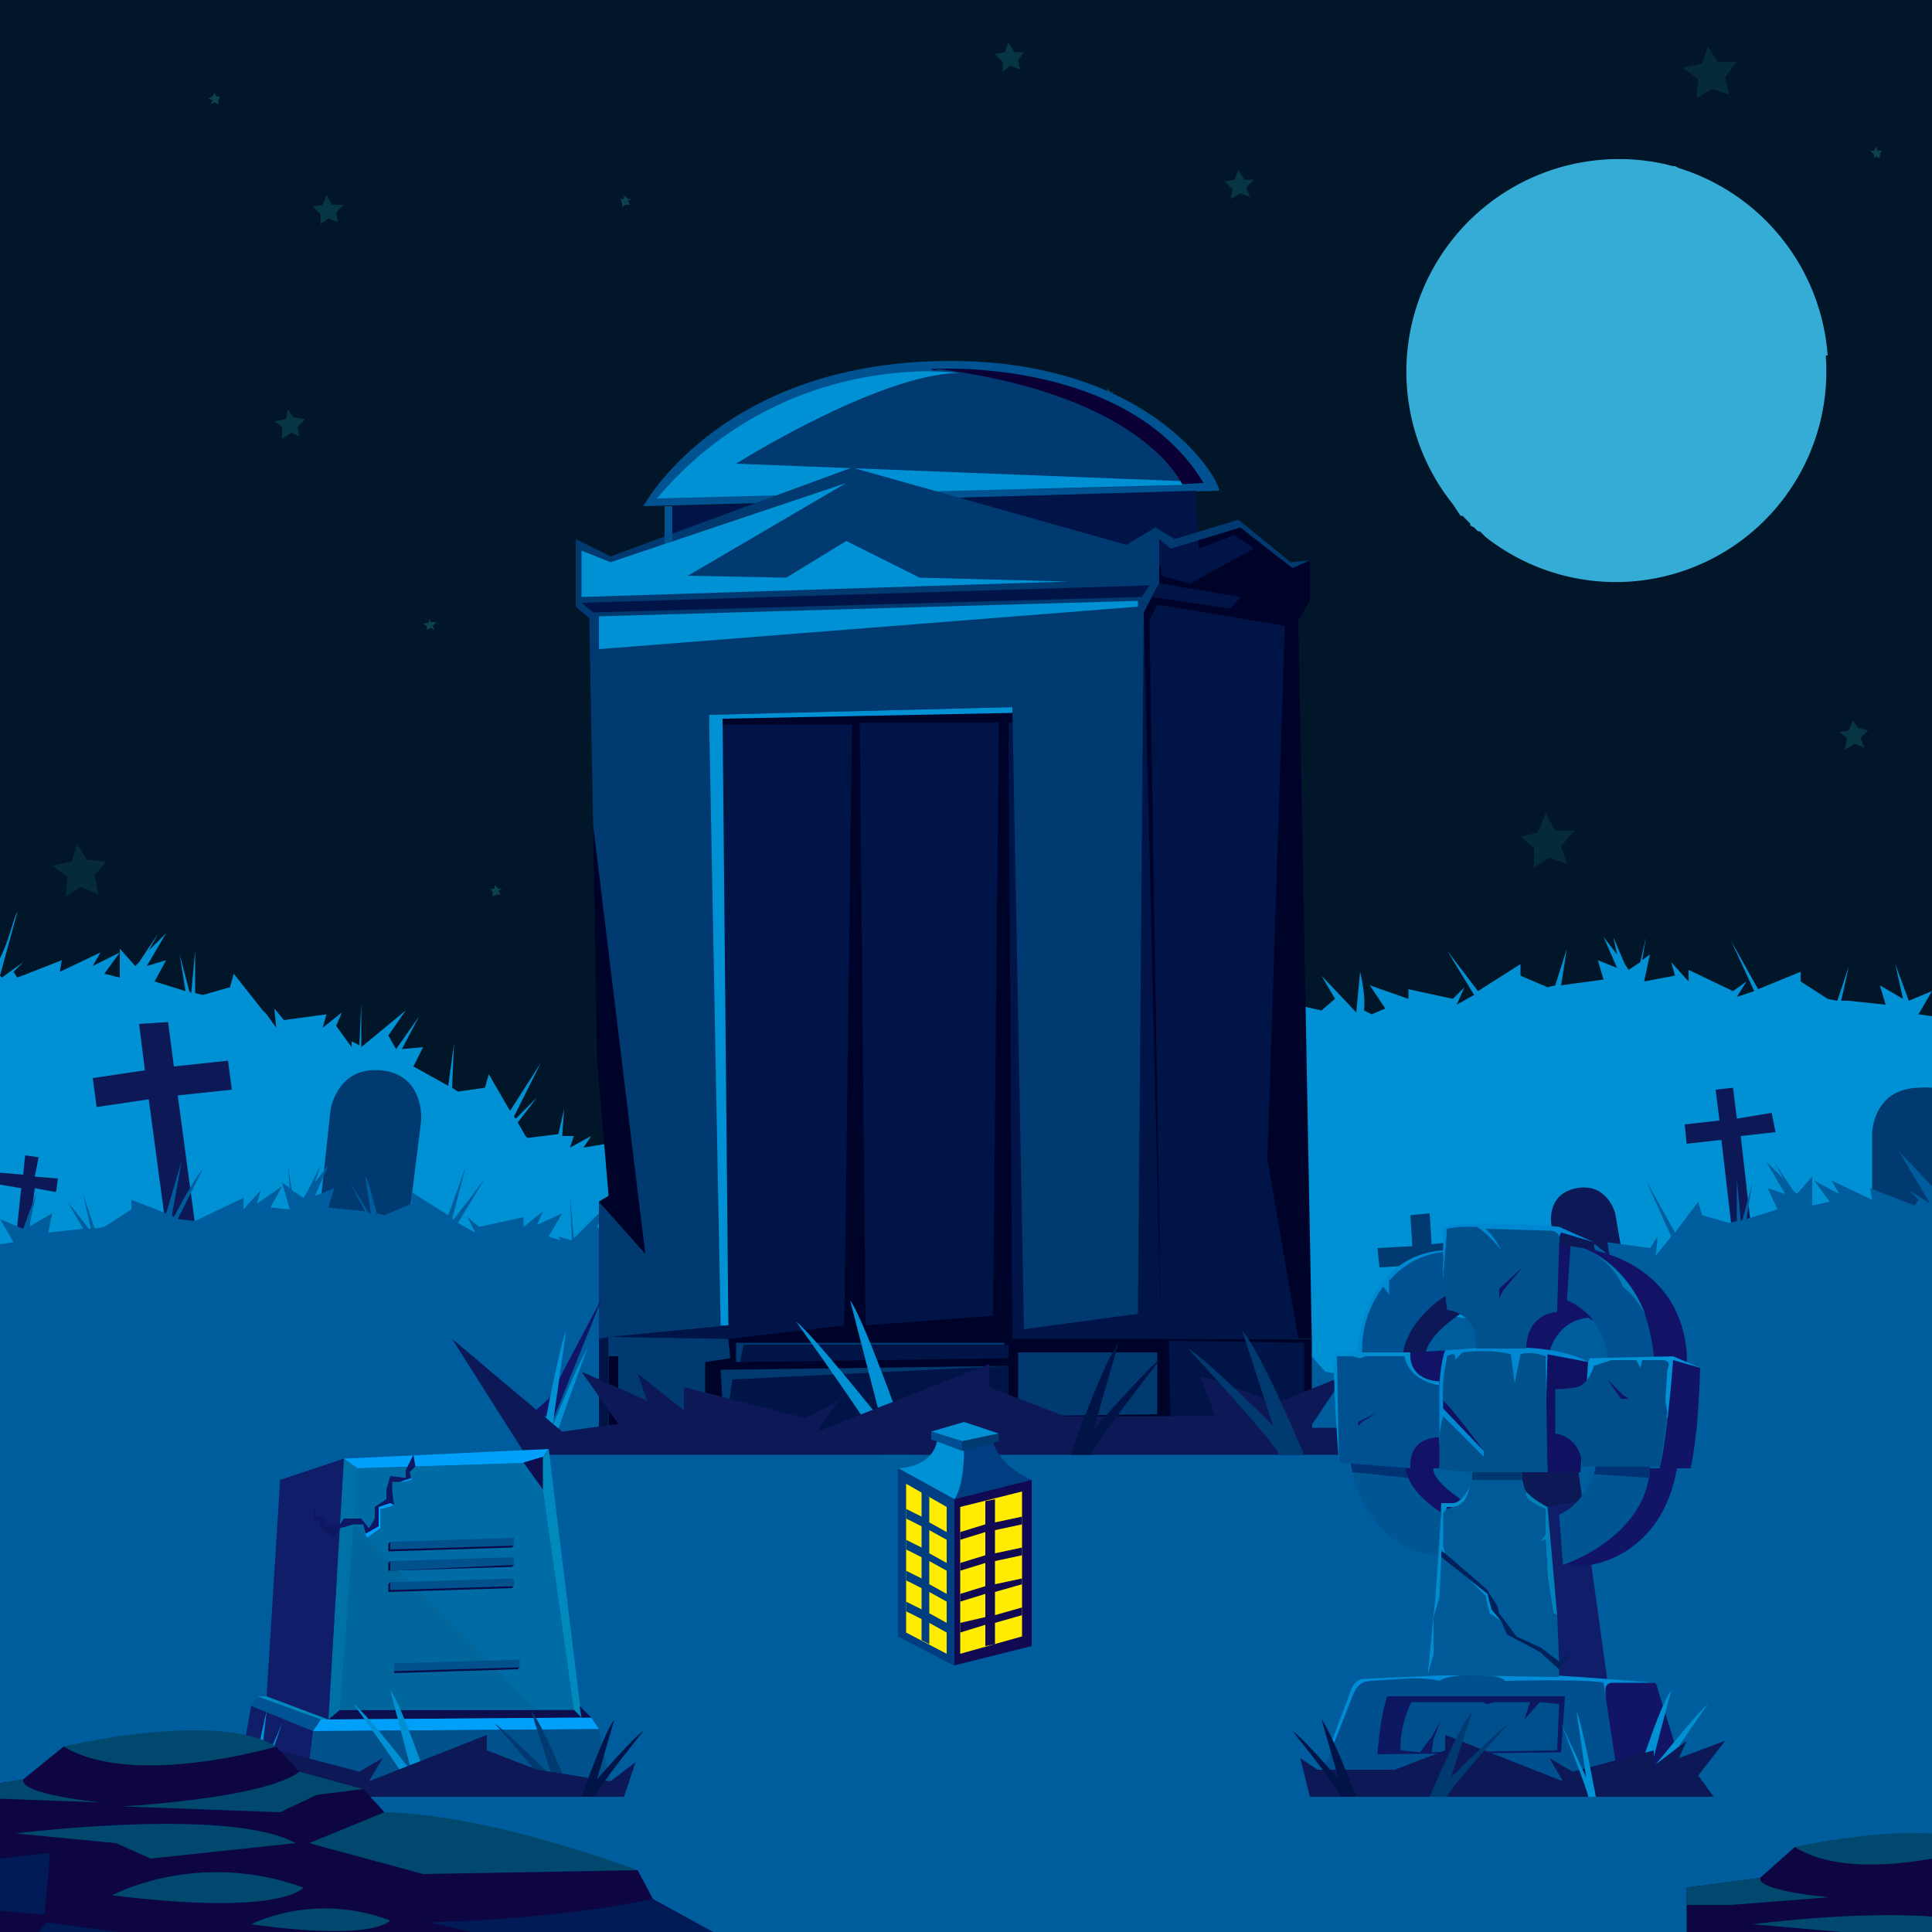 <svg xmlns="http://www.w3.org/2000/svg" xmlns:xlink="http://www.w3.org/1999/xlink" width="100%" height="100%" version="1.1" viewBox="0 0 1000 1000" style="filter: invert(0)"><rect id="background" width="100%" height="100%" fill="#011628"/><g id="attribute-0"><path fill="#0e414f" d="m970 82 1-1 2 1v-2l1-2h-2l-1-2-1 2h-2l2 2v2zM255 464l2-1h2l-1-2 2-1h-2l-2-2v2h-2l1 2v2zM322 107l2-1h2l-1-2 2-1h-2l-2-2v2h-2l1 2v2zM572 207l2-1h2l-1-2 2-1h-2l-2-2v2h-2l1 2v2zM109 54l2-1 2 1v-2l1-2h-2l-1-2-1 2-2 1 2 1-1 2zM221 326l2-1 2 1-1-2 2-2h-3l-1-2v2l-3 1 2 1v2z"/><path fill="#083544" d="m146 227 5-3 4 2-1-5 4-4-6-1-3-4-1 5-6 1 4 3v6zM519 37l4-3 5 2-1-5 3-4h-5l-3-5-2 5-5 1 4 4v5zM637 103l5-3 5 2-2-5 4-4h-5l-3-5-2 5-5 1 4 4-1 5zM955 388l5-3 5 2-2-5 4-4-5-1-3-4-2 5-5 1 4 3-1 6z"/><path fill="#052a3a" d="m794 449 8-5 9 3-3-9 7-8h-10l-5-9-4 10-9 2 7 6v10zM383 239l9-5 9 3-3-9 7-8h-10l-5-8-4 9-10 2 8 6-1 10zM34 464l8-5 9 4-2-10 6-7-10-1-5-8-3 9-10 2 8 6-1 10zM878 51l8-5 9 3-2-9 6-8h-10l-5-8-3 9-10 2 8 6-1 10z"/><path fill="#083544" d="m166 116 4-3 5 2-1-5 4-4h-6l-3-5-2 5-5 1 4 4v5z"/><path fill="#34acd6" d="M946 184a110 110 0 0 0-77-97l-2-1h-1l-4-1a110 110 0 0 0-110 176l2 3 2 3h1l4 4v1l2 1 2 2h1l3 3a109 109 0 0 0 176-94Z"/><path fill="#fff" d="M-2912-2912v6824h6824v-6824Zm3912 3912H0V0h1000Z"/></g><g id="ground" style="filter: hue-rotate(212deg)"><path fill="#0091d4" d="M9 472c-2 3-4 14-9 24v386h1000V526l-7-1 7-12-12 5-7-19 4 18-12-7 3 10-19-2a940 940 0 0 1-2 0h-2l4-18-6 18-5-1-14-9v-5l-22 9-14-25 12 26-9 3 5-8-7 5-23-11v6l-9-10 2 7-16 3 3-14-4 3 2-12-3 13-6 4-2-3-6-14 2 9-7-9 7 16-10-4 3 10-22 3 3-19-6 19-4 1-14-6v-6l-22 14-16-21 14 23-9 5 4-9-6 6-23-5v5l-20-7 8 12-7 3-4-2c1-8-2-20-2-20l-2 21-18-19 7 12-7 6-9-2c-3-3-4-8-5-9a11 11 0 0 0 2 9l-3-1 3 10-18 5a649 649 0 0 1-2 0l-2 1 3-20-5 21-4 1-7-2-2-8-4 5c-3-7-6-17-8-19l5 15v1l-7-12 6 12-5 5h-1l2-12-12 9-1-5-17 10-26-13 2 5-9 7-21 1v-10l-9 7-6-3 1-13-12 23 1 2-5-1 2-12-11 12-2-5-13 11-6-3 5 6-27-9 2 5-8 9-20 5v-10l-6 6 1-15-5 18-11-7 8 14-11 1-1-6-3 11-2-5-12 15h-2l1-6-6 9-3-17c0 3-3 4-2 13l-2 4-8-1 2-4-12 6v-4l-14 5-1 2-5-3 8-14-9 13h-1l3-16-5 15-10-6v4l-9 9-12 2 4-6-11 6 2-6h-6l1-14-3 13-16 2-1-1-4-7 10-13-11 11-1-1 14-28-16 25-11-19-2 7-14 2-3-2 1-23-3 22-18-10 5-10-11 1 9-17-12 17-4-7 9-13-23 19v-23l-1 22-4-2v3l-8-11 3-7-10 8 2-7-22 3-5-6 1 10-5-7a1277 1277 0 0 1-2-2l-15-19-2 7-14 4-4-1v-22l-2 22-1-1-5-19 3 19-16-5 6-11-10 3 10-17-9 9 5-9-10 15-2 2-8-9v15l-8-2 8-11-14 7 4-7-21 10 1-6-23 9-2-3 5-5-11 8-1-1Zm-15 12"/><path fill="#003a71" d="m211 636-46-5 6-56s3-23 26-21 21 26 21 26Zm789 10h-31v-59s0-24 25-24a31 31 0 0 1 6 0Zm-240 6-1-10-18 2-1-16-10 1 1 16-18 1 1 10 18-1 4 43 10-1-4-43 18-2z"/><path fill="#0d1856" d="m843 668-33 6-7-40s-3-16 13-19 20 13 20 13ZM120 564l-2-15-28 3-3-23-15 1 3 24-27 4 2 15 27-4 9 67 15-2-9-67 28-3zm799 22-2-10-18 3-2-16-9 1 2 16-18 2 1 10 18-2 5 43 10-1-5-44 18-2zM30 610l-12-1 2-10-7-1-1 10-12-1-1 6 12 2-3 28 6 1 4-29 11 2 1-7z"/><path fill="#005d9d" d="m15 635 4-18-7 19-12-5 7 12-7 1v356h1000V614l-17-18 16 27-11-7 5 5-2 3-23-9 1 6-21-10 4 7-13-7 8 11-9 2v-15l-8 9-2-2-10-15 5 9-9-9 10 17-9-3 5 11-16 5 3-19-5 19-1 1-2-22v22l-4 1-14-4-2-7-12 16-15-27 13 29-8 10 1-10-4 6-22-3 1 7-10-8 4 7-10-4 7 12-6 3v-3l-4 2-1-22v23l-5-27 3 26-21-18 9 13-4 7-12-17 9 17h-5l-10-8 7 7h-3l6 10-18 10-4-22 2 23-4 2-13-2-3-7-13 23-20-19 18 21-4 7-1 1-5-2h-10l-4-13 1 14h-6l2 6-11-6 4 6-12-2-8-9v-4l-14 7-8-13 7 14-5 3 3-5-4 3-14-5v4l-5-6 1 4-8-4 2 4h-3l2-8-3 8-4 1-6-8-1 8-7-2-12-16-2 5-9-15v11l-6-2 6-11-9 4-4-19v16l-5-6-1 10-20-5-7-9 1-5-27 9 5-6-5 3-14-11-1 5-11-12 1 12-5 1 2-3h-4l-9-22 1 13-6 3-9-7v9h-21l-8-7 1-5-26 13h-1l-16-10-1 5-5-8v6l-7-7 2 11-7-5-3 4-3-5-3 8-7 1-8-2-9-17 7 17-18-6 3-9-3 1 6-7c-2 0-5 4-9 7l-6 1 5-15c-2 1-5 9-8 16l-7-6 7-13-19 19-2-23 1 24-7-2 1 2-6-2 7-12-13 6 3-7-10 8v-5l-23 5-6-5 4 8-9-5 14-23-16 21h-1l7-27-9 25-19-12v6l-14 6-4-1c-2-7-4-17-6-19l3 19h-1l-10-16 8 15-19-2 3-10-10 4 7-16-7 9 3-9-7 14-2 3-6-4-2-13 1 12-4-3 4 14-10-1 6-11-13 9 2-7-9 10v-6l-25 12-9-1 13-26c-3 3-12 19-15 25l-1-1 5-28-8 27-18-7v5l-14 9-5 1-6-18 4 18h-1l-11-14 8 14-18 2 2-10Zm991-33"/></g><g id="attribute-1"><path fill="#000329" d="M315 692v52h364v-51l-364-1z"/><path fill="#005290" d="m631 254-298 8s38-71 149-75 149 60 149 67Z"/><path fill="#0b0036" d="M482 191s101-7 141 59l-21 1Z"/><path fill="#003a71" d="M612 251s-19-46-126-60c0 0-90 21-110 46s236 14 236 14Z"/><path fill="#0091d4" d="m612 251-1-2-230-9s73-46 115-47c0 0-90-13-156 65Z"/><path fill="#000329" d="m679 693-7-372 6-10v-21l-9 4-27-21-36 11-6-5-242 84 19 330h302z"/><path fill="#001448" d="M524 374h-2l2 319h77l-9-376-68 57zm95-120 2 40-273-12v-20l271-8z"/><path fill="#003a71" d="m678 290-9 4-27-21-36 11-6-5v23l-8 15-3 363-59 8-6-322-157 4 13 318-70 5v-71l5-3-8-192-2-107-7-6v-35l18 9 125-46 142 40 15-9 10 6 33-10 27 22 10-1z"/><path fill="#005290" d="M344 262v22l4-2v-20h-4z"/><path fill="#0091d4" d="m553 301-252 8v-24l15 6 122-41-82 48 51 1 31-19 38 19 77 2z"/><path fill="#001448" d="m595 303-4 6-284 8-6-5 294-9z"/><path fill="#0091d4" d="m589 314-279 22v-17l279-8v3z"/><path fill="#000329" d="m307 427 27 222-24-27 5-3-6-71-2-121z"/><path fill="#001448" d="M371 375h70l-4 311-60 7-62-1 62-6-6-311zm74-1 3 312 66-5 3-307h-72zm227 319h-71l-6-372 4-8 66 11-9 276 16 93zm-72-391 42 7-5 6-41-6 4-7zm16 0 33-18-10-7-32 12-6-4v13l15 4zM310 693v48l5 3v-52l-5 1z"/><path fill="#003a71" d="M315 692v10h5v34h45v-31l13-2-1-10-62-1z"/><path fill="#003a71" d="m522 707-149 2 2 35 147-37z"/><path fill="#001448" d="M522 707v37H375l4-30 143-7z"/><path fill="#003a71" d="M520 695H381v10l137-5 2-5z"/><path fill="#001448" d="M522 696v7l-139 2 2-9h137z"/><path fill="#003a71" d="M527 700v33l72-1v-32h-72z"/><path fill="#001448" d="m605 694 1 47 69 2v-48l-70-1z"/><path fill="#0091d4" d="m377 686-3-314 150-3v-3l-157 4 6 316h4z"/><path fill="#121465" d="m312 671-25 62h-13l10-9 28-53z"/><path fill="#0091d4" d="M472 753s-24-69-32-80l16 62s-35-44-44-51c0 0 46 64 46 69Zm-193 0s10-55 14-64l-7 49s14-34 18-40c0 0-19 51-19 55Z"/><path fill="#0d1856" d="m724 753 10-14h-56l18-27-35 14-40-14 8 21h-78l-39-15v-12l-89 35 11-16-17 9-63-16v12l-24-19 5 14-34-15 19 27-29 4-57-48 38 60h452z"/><path fill="#003a71" d="M675 753s-23-55-32-64l16 49s-34-34-44-40c0 0 47 51 47 55Z"/><path fill="#001448" d="M554 753s18-50 25-58l-13 45s28-32 35-37c0 0-36 46-36 50Z"/>
</g><g id="attribute-2" transform="translate(1000, 0) scale(-1,1)"><path fill="#0089bc" d="M862 878h5l-33 12h-4l32-12z"/><path fill="#009ffa" d="m721 757-5-7 106 5-7 5-94-3z"/><path fill="#0089bc" d="m721 757-18 128-4 4 17-139 5 7z"/><path fill="#0071a7" d="m822 755 8 135-6-3-9-127 7-5z"/><path fill="#101d68" d="m855 766-33-11 8 135 32-12-7-112z"/><path fill="#0d0e4e" d="m699 889 131 1-6-5H703l-4 4z"/><path fill="#006ca6" d="m815 760 9 125H703l18-128 94 3z"/><path fill="#00669c" d="m817 789 7 96H722l95-96z"/><path fill="#009ffa" d="m694 889 140 1 4 6-148-1 4-6z"/><path fill="#00518c" d="m690 895-7 32 159 2-4-33-148-1z"/><path fill="#005394" d="m834 890 33-12 3 5-32 13-4-6z"/><path fill="#101d68" d="m838 896 4 33 33-18-5-28-32 13z"/><path fill="#0d1762" d="m837 781-1 4h-4l-1 4h-7l-2-3h-9l-4 5-3-5v-6l-6-4v-5l-2-7-8 1v-4l-4-8-1 6 3 3-1 4 4 1h6v5l-1 7h4l3 2v10l7 5 2-7h5l7 2 3 5 7-5v-3l4-2-1-5z"/><path fill="#0d0e4e" d="M719 754v17l10-14-10-3ZM694 889l6-6-1 6h-5z"/><path fill="#0a0b48" d="M799 799v4l-64-2-1-1 64-2 1 1z"/><path fill="#00518c" d="M798 798v4l-64-2v-4l64 2z"/><path fill="#0a0b48" d="M799 809v4l-64-2-1-1 64-2 1 1z"/><path fill="#00518c" d="M798 808v5l-64-3v-4l64 2z"/><path fill="#0a0b48" d="M799 820v4l-64-2-1-1 64-2 1 1z"/><path fill="#00518c" d="M798 819v4l-64-2v-4l64 2z"/><path fill="#0a0b48" d="M796 862v4l-64-2-1-1 65-2v1z"/><path fill="#00518c" d="M796 861v4l-65-2v-4l65 2z"/><path fill="#0d1762" d="M720 927v-5l-7-6 4 11h3zM832 929v-6l9-6 5 10 4-3-5-4-5-8-11 11 3 6z"/><path fill="#009ffa" d="M832 929v-6l9-6-1-1-10 7 2 6zM811 794l-7-4v-10l-6-2-2 1 3 1 4 1v10l7 5 1-2zM793 767l-6-2v1l4 1h2z"/><path fill="#0091d4" d="M776 930s16-48 22-55l-11 42s23-30 30-35c0 0-32 44-32 48Z"/><path fill="#003a71" d="M704 930s15-38 21-44l-11 34s24-24 30-28c0 0-31 35-31 38Z"/><path fill="#0d1856" d="m671 912 6 18h215l-13-11 14-18-24 9 4-9-17 13v-8l-42 11-12-7 7 12-61-24v8l-26 10-38 6-13-10z"/><path fill="#001448" d="M699 930s-12-34-17-40l9 31s-19-22-24-25c0 0 25 31 25 34Z"/><path fill="#0091d4" d="M871 930s-7-38-9-44l4 34-12-28 13 38Z"/></g><g id="attribute-3"><path fill="#0087d1" d="M702 704s1-55 47-57Z"/><path fill="#005191" d="M749 670s-23 15-23 34l-21-4a54 54 0 0 1 11-34l3 4v-7a43 43 0 0 1 28-15v13Z"/><path fill="#0d1856" d="M756 680s-16 10-18 20l-12 4s-2-17 23-34Z"/><path fill="#121367" d="m748 699-18 1-2 20 22 1-2-22z"/><path fill="#0087d1" d="m825 643-18-8s-42-4-60 0v26Z"/><path fill="#121367" d="M802 700s3-16 20-18l34 20 17 5s5-47-48-60v-4l-17-5-25 60ZM745 760h-3s-2 5 14 16l-7 9s-23-8-22-26l4-19 18 2Z"/><path fill="#101d68" d="m807 868 25 2-15-108h-29l-1 19 20 87z"/><path fill="#0d1856" d="M817 762h-29l-1 20 32-5-2-15z"/><path fill="#008cd6" d="M856 871s-56-5-83-5l-68 3a9 9 0 0 0-5 4l-11 29 160-20Z"/><path fill="#121465" d="m838 924-7-42v-8s0-3 4-3h21s1-1 2 3 14 43 14 49Z"/><path fill="#004f8f" d="m838 924-8-53s-5-2-51-1c0 0-1-3-16-3s-18 3-18 3-7-2-19-1l-17 1c0 1-5-2-9 8l-18 46Z"/><path fill="#0d1762" d="m810 878-2 29-95 1s1-18 5-30Z"/><path fill="#004f8d" d="M730 882s-6 13-5 24l10 1 6-8 5-9-4 10-1 7 65-1 1-24-10-1-8 9 3-9h-18l-4 1-3-1h-36a2 2 0 0 0-1 1Z"/><path fill="#005a97" d="m807 868-68-1 4-11-1-19 3-10 1-21 14 11 9 9 2 9 6 4 3 7 9 5 8 4 10 9v4z"/><path fill="#008dcf" d="m777 839-6-4-2-9-9-9 10 8 2 8 5 6z"/><path fill="#00215a" d="m746 806 14 11 10 8 2 8 5 6 3 7 17 9 10 9 1-2 6-7-7 5-9-7-13-6-6-8-3-4-1-4-4-6-1-2-8-8-14-11-2-1v3z"/><path fill="#008dcf" d="m739 867 3-11v-19l3-10 1-21v-4l2 2-1-4 1-17 1-3h3s9 0 9-10v-1s-4 9-9 9h-6l-1 21-2 27Z"/><path fill="#0081b9" d="m806 836-5-56s-8-4-11-8v2s-1 4 10 7v13l-3 4 3-1 1 19 3 19Z"/><path fill="#005a97" d="m747 800 1 4 22 19 5 8 1 4 3 4 6 8 13 6 9 7-1-24-2-1-3-19-1-19-3 1 3-4v-13s-10-4-10-7v-2s-1-1-2-6h-27s0 13-9 14l-3 1-2 2Z"/><path fill="#005191" d="m811 673 2-29s38 6 43 58l-24 2s0-22-21-31Z"/><path fill="#00396f" d="M762 766h26v-4h-26v4z"/><path fill="#0091d7" d="m880 708-14-6-43 1-6 11 9 10 38 10 16-26z"/><path fill="#121465" d="M809 810h14s37-4 45-50h7s4-15 5-52l-14-4s-3 41-7 56h-5Z"/><path fill="#005593" d="M826 760s-5 18-19 24l2 26s43-14 45-50Z"/><path fill="#0087d1" d="m822 705-24 39-29 13-24-10s-2-35 3-48c0 0 29-3 48-1s26 7 26 7Z"/><path fill="#111162" d="m801 762-1-26 1-35 21 4-4 57h-17z"/><path fill="#004f8b" d="M805 742s13 1 14 17h40l4-28-1-6 1-16s3-5-3-5h-10l-1 4-2-4h-13l-9 3s-3 10-9 11a53 53 0 0 1-11 1Z"/><path fill="#121465" d="m832 714 7 10h4l-3-2-8-8z"/><path fill="#00518c" d="M801 762h-39s-16-1-17-2v-16a49 49 0 0 1 2-11s16 16 21 21v-3l-21-22s-1-12 1-21l1-6s1-1 3-1 1 3 1 3l4-4s14-2 25 1l2 15 3-15s5-2 13 1Z"/><path fill="#111162" d="m747 729 21 22s-17-23-21-26Z"/><path fill="#005593" d="M746 783s-14-9-17-18l-29-3s7 39 44 43Z"/><path fill="#003274" d="m729 765-29-3-1-5 28 2 2 6zM854 765l-29-2 1-4h28v6z"/><path fill="#008dcf" d="M693 757s-4-52-2-57h39s-2 14 15 15v3Z"/><path fill="#005191" d="m730 760-37-3-1-55h8l4 1 3-1h20s1 12 18 15v27s-16-1-15 16Z"/><path fill="#007ebc" d="M824 648s21 11 28 34c0 0-3-9-12-16 0 0-3-10-16-18Z"/><path fill="#0d1856" d="M825 647v-4l-17-5-1 6 18 3z"/><path fill="#00518c" d="M790 698s-1-17 16-19l1-35s2-7-5-7l-33-1a41 41 0 0 1 8 11s-8-10-13-12h-7a73 73 0 0 0-8 1l-2 25 2 17s16 1 15 20Z"/><path fill="#121465" d="m713 731-10 5v2l2-2 8-5zM788 656l-12 11v5l2-4 10-12z"/><path fill="#0091d4" d="M844 930s15-48 21-55l-11 42s24-30 30-35c0 0-31 44-31 48Z"/><path fill="#0d1856" d="m673 910 9 6h40l26-10v-8l61 24-7-12 12 7 42-11v8l17-13-4 9 24-9-14 18 8 11H678"/><path fill="#0091d4" d="M826 930s-7-38-10-44l5 34-13-28s14 35 14 38Z"/><path fill="#003a71" d="M740 930s16-38 22-44l-11 34s24-24 30-28c0 0-32 35-32 38Z"/><path fill="#001448" d="M702 930s-13-34-18-40l9 31s-19-22-24-25c0 0 25 31 25 34Z"/></g><g id="attribute-4"><path fill="#110952" d="M465 760v87l29 15 40-10v-86l-69-6z"/><path fill="#003d81" d="m494 776-29-16v87l29 15v-86z"/><path fill="#ffec00" d="m529 847-32 9v-76l32-8v75z"/><path fill="#110952" d="M529 789v-4l-14 3v-12l-5 1v12l-13 4v4l13-4v12l-13 4v4l13-4v12l-13 4v4l13-4v12l-13 3v5l13-4v11l5-1v-11l14-4v-4l-14 4v-12l14-4v-3l-14 3v-12l14-3v-4l-14 3v-12l14-3z"/><path fill="#ffec00" d="M490 856v-76l-21-12v77l21 11z"/><path fill="#0091d4" d="m485 746 14 4s2 23-5 26l-29-16s17 0 20-14Z"/><path fill="#003d81" d="m534 766-40 10s5-6 5-26l15-4s2 12 20 20Z"/><path fill="#0091d4" d="m482 741 16 5 19-4-18-6-17 5z"/><path fill="#003d81" d="M490 797v-4l-9-5v-13l-4-3v13l-8-4v5l8 4v11l-8-4v5l8 4v11l-8-4v5l8 4v11l-8-4v5l8 4v11l4 2v-11l9 5v-5l-9-5v-11l9 5v-4l-9-5v-12l9 5v-4l-9-5v-12l9 5z"/><path fill="#004f95" d="M482 741v4l16 6v-5l-16-5z"/><path fill="#003a71" d="M498 746v5l19-5v-4l-19 4z"/>
</g><g id="front"><path fill="#0e0543" d="m0 923 12-2 21-17h110l12 13 33 9 11 12 131 30 8 15 31 17H0v-77z"/><path fill="#001b55" d="m369 1000-32-17s-42 10-115 12l22 5Z"/><path fill="#00486d" d="M202 994s-7 11-72 2c0 0 32-17 72-2ZM157 977s-10 15-99 4c0 0 44-24 99-4Z"/><path fill="#001b55" d="m61 1000-37-5-4 5h41zM0 962v27l23 2 3-32-26 3z"/><path fill="#00486d" d="m219 970 111-2s-76-29-131-30l-39 16ZM153 954l-75 8-18-8-52-5s111-14 145 5ZM188 926l-24 3-19 9-82-3s74-4 92-18ZM143 904s-74 22-110 0c0 0 79-19 110 0ZM0 931l53 2s-43-4-41-12l-12 2Z"/><path fill="#0e0543" d="M1000 1000H873v-23l38-5 18-16h71v44z"/><path fill="#00486d" d="M1000 1000h-47l-46-4s53-7 93-4ZM1000 962c-22 4-52 6-71-6 0 0 40-9 71-7ZM947 982s-37-3-36-10l-38 5v9h23Z"/></g></svg>